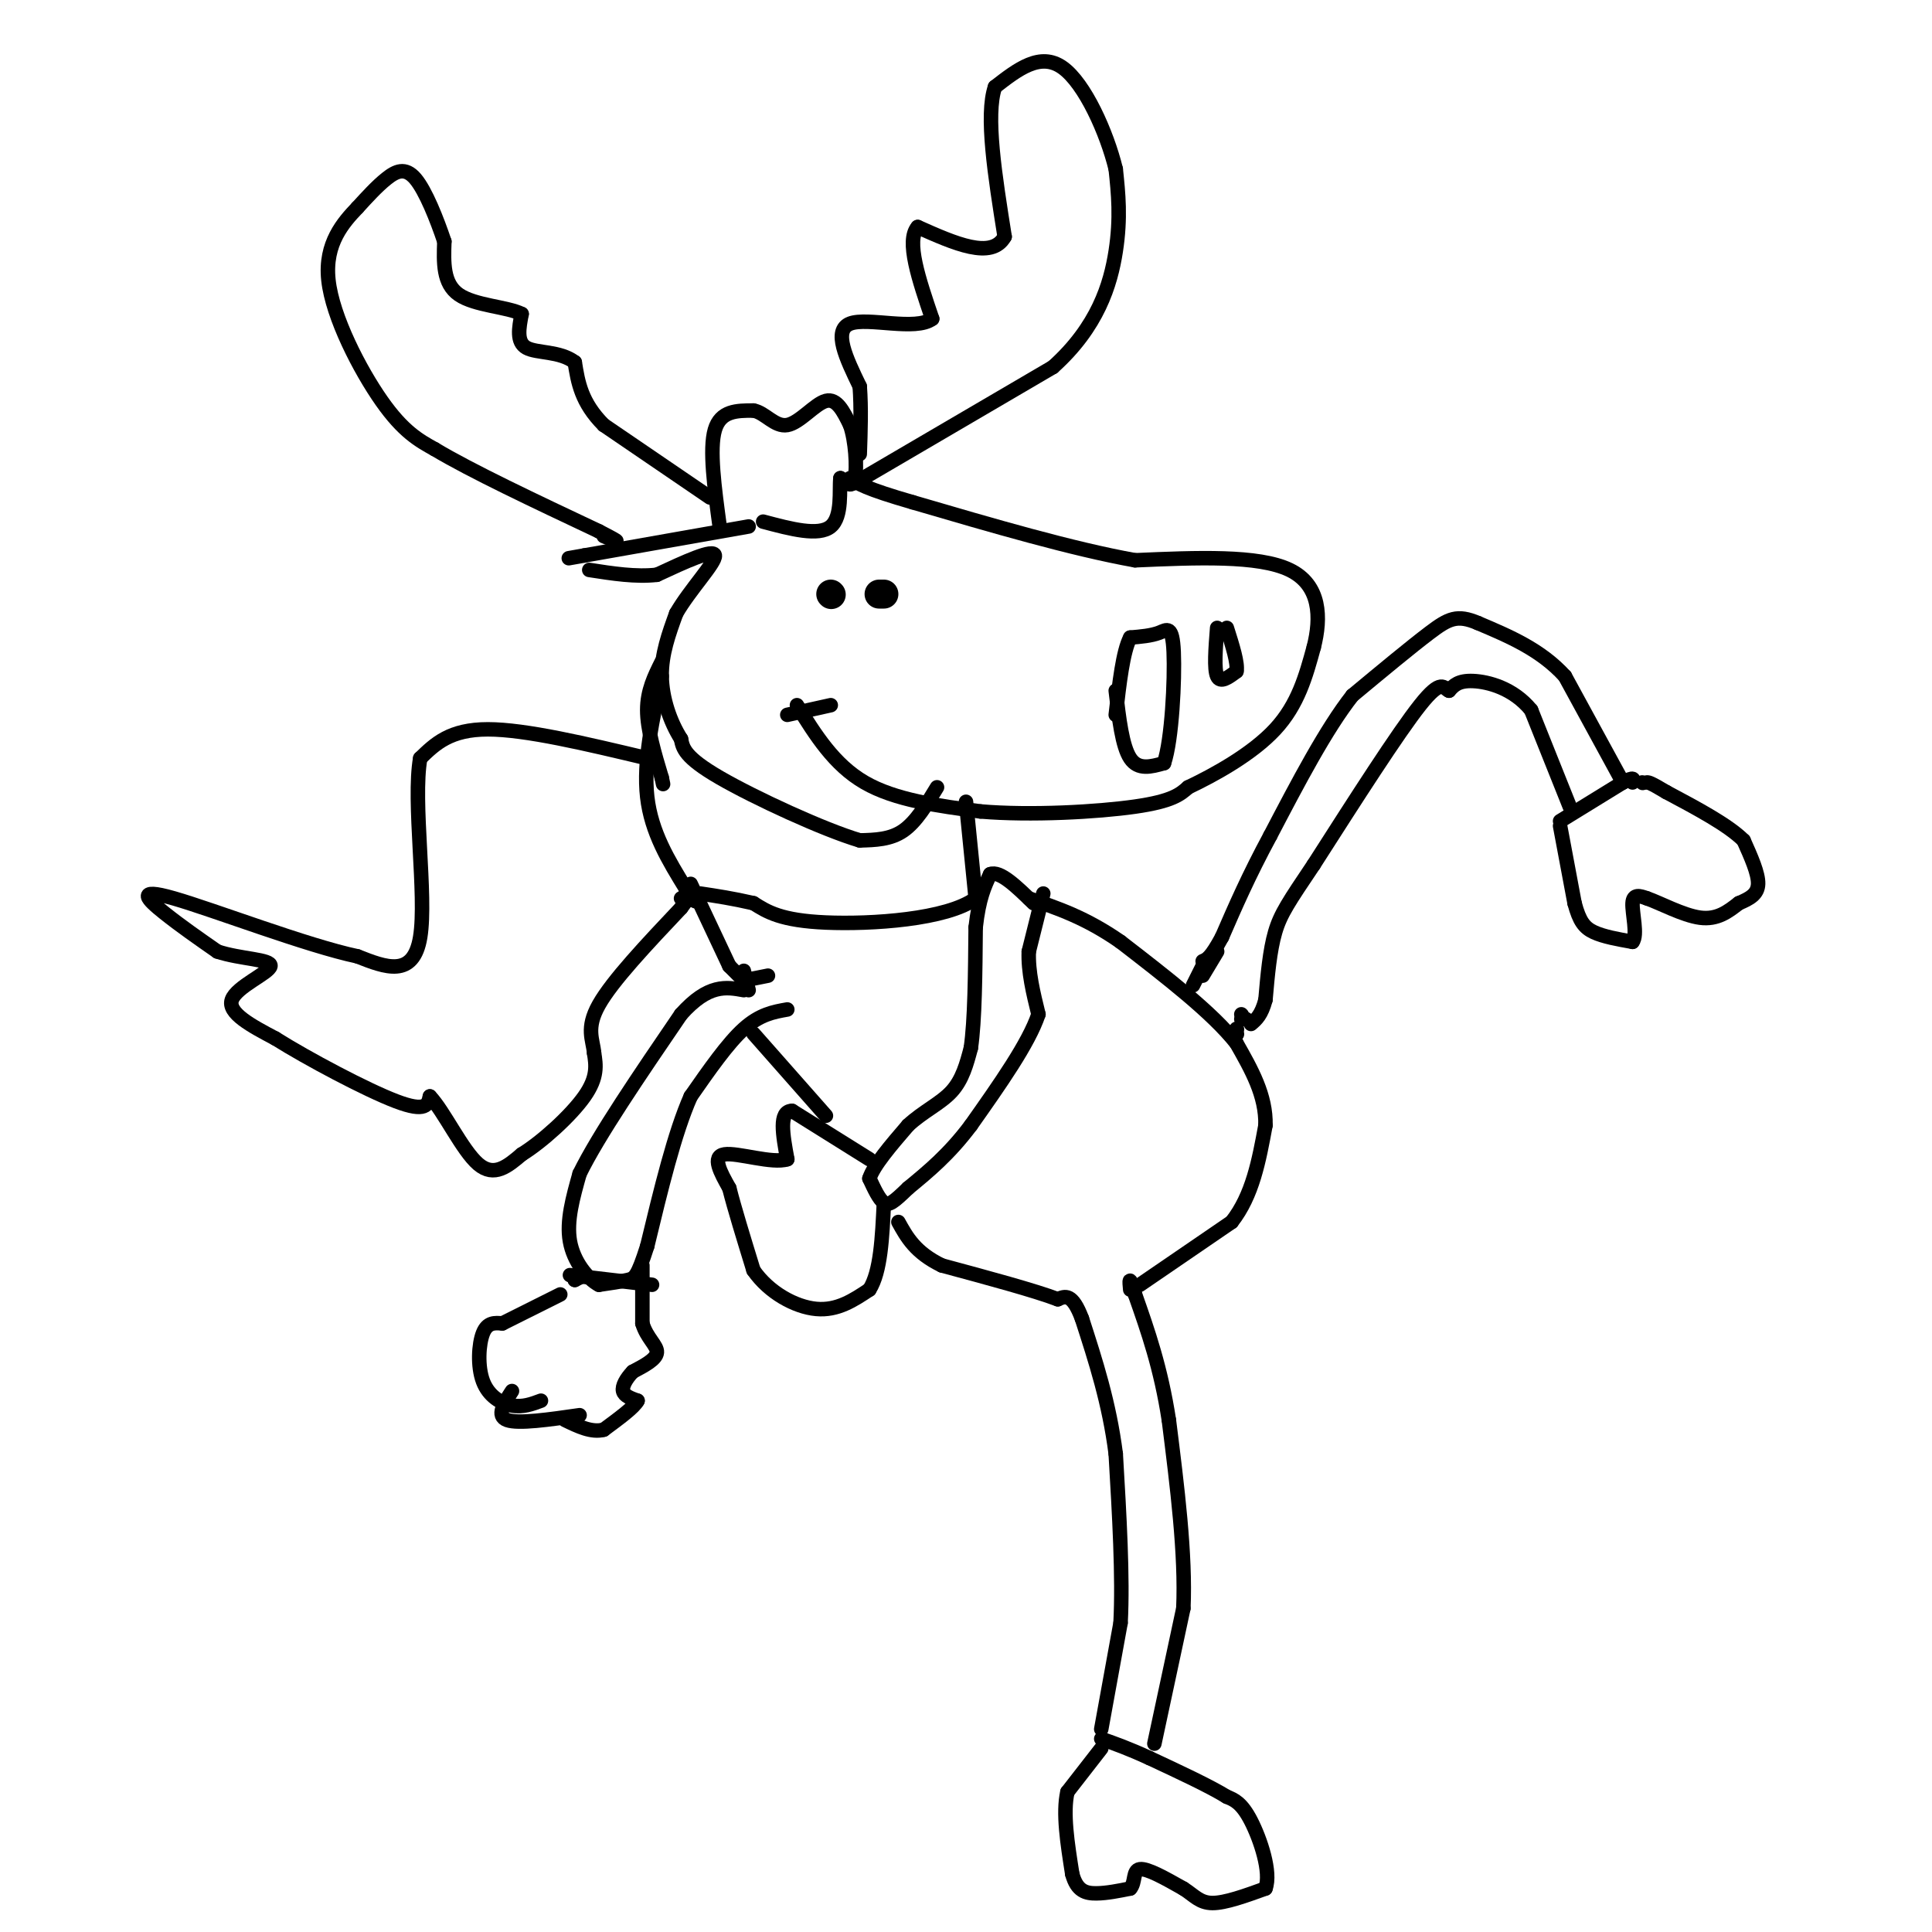 <svg viewBox='0 0 400 400' version='1.1' xmlns='http://www.w3.org/2000/svg' xmlns:xlink='http://www.w3.org/1999/xlink'><g fill='none' stroke='#000000' stroke-width='3' stroke-linecap='round' stroke-linejoin='round'><path d='M228,362c0.000,0.000 -7.000,9.000 -7,9'/><path d='M221,371c-1.000,4.333 0.000,10.667 1,17'/><path d='M222,388c0.956,3.578 2.844,4.022 5,4c2.156,-0.022 4.578,-0.511 7,-1'/><path d='M234,391c1.133,-1.222 0.467,-3.778 2,-4c1.533,-0.222 5.267,1.889 9,4'/><path d='M245,391c2.244,1.422 3.356,2.978 6,3c2.644,0.022 6.822,-1.489 11,-3'/><path d='M262,391c1.267,-3.356 -1.067,-10.244 -3,-14c-1.933,-3.756 -3.467,-4.378 -5,-5'/><path d='M254,372c-3.500,-2.167 -9.750,-5.083 -16,-8'/><path d='M238,364c-4.333,-2.000 -7.167,-3.000 -10,-4'/><path d='M239,361c0.000,0.000 6.000,-28.000 6,-28'/><path d='M245,333c0.500,-11.167 -1.250,-25.083 -3,-39'/><path d='M242,294c-1.667,-10.833 -4.333,-18.417 -7,-26'/><path d='M235,268c-1.333,-4.500 -1.167,-2.750 -1,-1'/><path d='M228,358c0.000,0.000 4.000,-22.000 4,-22'/><path d='M232,336c0.500,-9.500 -0.250,-22.250 -1,-35'/><path d='M231,301c-1.333,-10.500 -4.167,-19.250 -7,-28'/><path d='M224,273c-2.000,-5.333 -3.500,-4.667 -5,-4'/><path d='M219,269c-4.833,-1.833 -14.417,-4.417 -24,-7'/><path d='M195,262c-5.500,-2.667 -7.250,-5.833 -9,-9'/><path d='M236,266c0.000,0.000 19.000,-13.000 19,-13'/><path d='M255,253c4.333,-5.500 5.667,-12.750 7,-20'/><path d='M262,233c0.167,-6.167 -2.917,-11.583 -6,-17'/><path d='M256,216c-5.000,-6.333 -14.500,-13.667 -24,-21'/><path d='M232,195c-7.167,-5.000 -13.083,-7.000 -19,-9'/><path d='M325,167c0.000,0.000 -8.000,-20.000 -8,-20'/><path d='M317,147c-3.689,-4.533 -8.911,-5.867 -12,-6c-3.089,-0.133 -4.044,0.933 -5,2'/><path d='M300,143c-1.133,-0.489 -1.467,-2.711 -6,3c-4.533,5.711 -13.267,19.356 -22,33'/><path d='M272,179c-5.111,7.622 -6.889,10.178 -8,14c-1.111,3.822 -1.556,8.911 -2,14'/><path d='M262,207c-0.833,3.167 -1.917,4.083 -3,5'/><path d='M258,211c0.000,0.000 -1.000,0.000 -1,0'/><path d='M256,214c0.000,0.000 0.100,0.100 0.1,0.1'/><path d='M256,213c0.000,0.000 0.100,0.100 0.1,0.1'/><path d='M257,210c0.000,0.000 0.100,0.100 0.1,0.1'/><path d='M323,170c0.000,0.000 13.000,-8.000 13,-8'/><path d='M336,162c2.500,-1.333 2.250,-0.667 2,0'/><path d='M336,162c0.000,0.000 -12.000,-22.000 -12,-22'/><path d='M324,140c-5.000,-5.500 -11.500,-8.250 -18,-11'/><path d='M306,129c-4.311,-1.844 -6.089,-0.956 -10,2c-3.911,2.956 -9.956,7.978 -16,13'/><path d='M280,144c-5.500,7.000 -11.250,18.000 -17,29'/><path d='M263,173c-4.500,8.333 -7.250,14.667 -10,21'/><path d='M253,194c-2.333,4.333 -3.167,4.667 -4,5'/><path d='M252,197c0.000,0.000 -3.000,5.000 -3,5'/><path d='M249,200c0.000,0.000 -2.000,4.000 -2,4'/><path d='M323,171c0.000,0.000 3.000,16.000 3,16'/><path d='M326,187c1.000,3.733 2.000,5.067 4,6c2.000,0.933 5.000,1.467 8,2'/><path d='M338,195c1.111,-1.422 -0.111,-5.978 0,-8c0.111,-2.022 1.556,-1.511 3,-1'/><path d='M341,186c2.556,0.867 7.444,3.533 11,4c3.556,0.467 5.778,-1.267 8,-3'/><path d='M360,187c2.267,-0.956 3.933,-1.844 4,-4c0.067,-2.156 -1.467,-5.578 -3,-9'/><path d='M361,174c-3.167,-3.167 -9.583,-6.583 -16,-10'/><path d='M345,164c-3.333,-2.000 -3.667,-2.000 -4,-2'/><path d='M340,162c0.000,0.000 0.100,0.100 0.1,0.1'/><path d='M216,185c0.000,0.000 -3.000,12.000 -3,12'/><path d='M213,197c-0.167,4.167 0.917,8.583 2,13'/><path d='M215,210c-2.000,6.000 -8.000,14.500 -14,23'/><path d='M201,233c-4.500,6.000 -8.750,9.500 -13,13'/><path d='M188,246c-3.000,2.911 -4.000,3.689 -5,3c-1.000,-0.689 -2.000,-2.844 -3,-5'/><path d='M180,244c0.833,-2.667 4.417,-6.833 8,-11'/><path d='M188,233c3.067,-2.867 6.733,-4.533 9,-7c2.267,-2.467 3.133,-5.733 4,-9'/><path d='M201,217c0.833,-5.667 0.917,-15.333 1,-25'/><path d='M202,192c0.667,-6.000 1.833,-8.500 3,-11'/><path d='M205,181c2.000,-0.833 5.500,2.583 9,6'/><path d='M180,240c0.000,0.000 -16.000,-10.000 -16,-10'/><path d='M164,230c-2.833,0.000 -1.917,5.000 -1,10'/><path d='M163,240c-3.089,1.022 -10.311,-1.422 -13,-1c-2.689,0.422 -0.844,3.711 1,7'/><path d='M151,246c1.000,4.000 3.000,10.500 5,17'/><path d='M156,263c3.178,4.600 8.622,7.600 13,8c4.378,0.400 7.689,-1.800 11,-4'/><path d='M180,267c2.333,-3.667 2.667,-10.833 3,-18'/><path d='M163,209c-2.833,0.500 -5.667,1.000 -9,4c-3.333,3.000 -7.167,8.500 -11,14'/><path d='M143,227c-3.333,7.500 -6.167,19.250 -9,31'/><path d='M134,258c-2.022,6.333 -2.578,6.667 -4,7c-1.422,0.333 -3.711,0.667 -6,1'/><path d='M124,266c-2.356,-1.222 -5.244,-4.778 -6,-9c-0.756,-4.222 0.622,-9.111 2,-14'/><path d='M120,243c3.833,-7.833 12.417,-20.417 21,-33'/><path d='M141,210c5.667,-6.333 9.333,-5.667 13,-5'/><path d='M143,183c0.000,0.000 8.000,17.000 8,17'/><path d='M171,231c0.000,0.000 -15.000,-17.000 -15,-17'/><path d='M151,200c0.000,0.000 2.000,2.000 2,2'/><path d='M154,201c0.000,0.000 1.000,4.000 1,4'/><path d='M154,203c0.000,0.000 5.000,-1.000 5,-1'/><path d='M133,262c0.000,0.000 0.000,12.000 0,12'/><path d='M133,274c0.889,3.022 3.111,4.578 3,6c-0.111,1.422 -2.556,2.711 -5,4'/><path d='M131,284c-1.356,1.422 -2.244,2.978 -2,4c0.244,1.022 1.622,1.511 3,2'/><path d='M132,290c-0.667,1.333 -3.833,3.667 -7,6'/><path d='M125,296c-2.500,0.667 -5.250,-0.667 -8,-2'/><path d='M120,293c-6.333,0.917 -12.667,1.833 -15,1c-2.333,-0.833 -0.667,-3.417 1,-6'/><path d='M112,290c-1.881,0.702 -3.762,1.405 -6,1c-2.238,-0.405 -4.833,-1.917 -6,-5c-1.167,-3.083 -0.905,-7.738 0,-10c0.905,-2.262 2.452,-2.131 4,-2'/><path d='M104,274c2.667,-1.333 7.333,-3.667 12,-6'/><path d='M135,266c0.000,0.000 -17.000,-2.000 -17,-2'/><path d='M119,265c0.000,0.000 1.000,-1.000 1,-1'/><path d='M121,264c0.000,0.000 -2.000,1.000 -2,1'/><path d='M172,146c0.000,0.000 -9.000,2.000 -9,2'/><path d='M165,146c3.833,6.167 7.667,12.333 14,16c6.333,3.667 15.167,4.833 24,6'/><path d='M203,168c10.356,0.889 24.244,0.111 32,-1c7.756,-1.111 9.378,-2.556 11,-4'/><path d='M246,163c5.356,-2.533 13.244,-6.867 18,-12c4.756,-5.133 6.378,-11.067 8,-17'/><path d='M272,134c1.556,-6.111 1.444,-12.889 -5,-16c-6.444,-3.111 -19.222,-2.556 -32,-2'/><path d='M235,116c-13.000,-2.333 -29.500,-7.167 -46,-12'/><path d='M189,104c-9.833,-2.833 -11.417,-3.917 -13,-5'/><path d='M177,100c0.000,0.000 41.000,-24.000 41,-24'/><path d='M218,76c9.267,-8.311 11.933,-17.089 13,-24c1.067,-6.911 0.533,-11.956 0,-17'/><path d='M231,35c-1.822,-7.489 -6.378,-17.711 -11,-21c-4.622,-3.289 -9.311,0.356 -14,4'/><path d='M206,18c-2.000,5.833 0.000,18.417 2,31'/><path d='M208,49c-2.667,4.833 -10.333,1.417 -18,-2'/><path d='M190,47c-2.500,2.833 0.250,10.917 3,19'/><path d='M193,66c-3.400,2.600 -13.400,-0.400 -17,1c-3.600,1.400 -0.800,7.200 2,13'/><path d='M178,80c0.333,4.500 0.167,9.250 0,14'/><path d='M194,163c-2.167,3.583 -4.333,7.167 -7,9c-2.667,1.833 -5.833,1.917 -9,2'/><path d='M178,174c-7.489,-2.222 -21.711,-8.778 -29,-13c-7.289,-4.222 -7.644,-6.111 -8,-8'/><path d='M141,153c-2.267,-3.556 -3.933,-8.444 -4,-13c-0.067,-4.556 1.467,-8.778 3,-13'/><path d='M140,127c2.778,-4.867 8.222,-10.533 8,-12c-0.222,-1.467 -6.111,1.267 -12,4'/><path d='M136,119c-4.333,0.500 -9.167,-0.250 -14,-1'/><path d='M155,109c0.000,0.000 -34.000,6.000 -34,6'/><path d='M121,115c-5.667,1.000 -2.833,0.500 0,0'/><path d='M149,109c-1.083,-8.000 -2.167,-16.000 -1,-20c1.167,-4.000 4.583,-4.000 8,-4'/><path d='M156,85c2.405,0.417 4.417,3.458 7,3c2.583,-0.458 5.738,-4.417 8,-5c2.262,-0.583 3.631,2.208 5,5'/><path d='M176,88c1.133,3.222 1.467,8.778 1,11c-0.467,2.222 -1.733,1.111 -3,0'/><path d='M174,99c-0.289,2.267 0.489,7.933 -2,10c-2.489,2.067 -8.244,0.533 -14,-1'/><path d='M147,103c0.000,0.000 -22.000,-15.000 -22,-15'/><path d='M125,88c-4.667,-4.667 -5.333,-8.833 -6,-13'/><path d='M119,75c-3.111,-2.378 -7.889,-1.822 -10,-3c-2.111,-1.178 -1.556,-4.089 -1,-7'/><path d='M108,65c-2.911,-1.489 -9.689,-1.711 -13,-4c-3.311,-2.289 -3.156,-6.644 -3,-11'/><path d='M92,50c-1.536,-4.571 -3.875,-10.500 -6,-13c-2.125,-2.500 -4.036,-1.571 -6,0c-1.964,1.571 -3.982,3.786 -6,6'/><path d='M74,43c-2.810,2.952 -6.833,7.333 -6,15c0.833,7.667 6.524,18.619 11,25c4.476,6.381 7.738,8.190 11,10'/><path d='M90,93c7.500,4.500 20.750,10.750 34,17'/><path d='M124,110c5.833,3.000 3.417,2.000 1,1'/><path d='M137,137c-1.500,3.000 -3.000,6.000 -3,10c0.000,4.000 1.500,9.000 3,14'/><path d='M137,161c0.500,2.333 0.250,1.167 0,0'/><path d='M137,140c-1.917,8.833 -3.833,17.667 -3,25c0.833,7.333 4.417,13.167 8,19'/><path d='M142,184c1.833,3.500 2.417,2.750 3,2'/><path d='M200,166c0.000,0.000 2.000,20.000 2,20'/><path d='M202,186c-5.911,4.400 -21.689,5.400 -31,5c-9.311,-0.400 -12.156,-2.200 -15,-4'/><path d='M156,187c-4.333,-1.000 -7.667,-1.500 -11,-2'/><path d='M134,157c-12.583,-3.000 -25.167,-6.000 -33,-6c-7.833,0.000 -10.917,3.000 -14,6'/><path d='M87,157c-1.600,8.978 1.400,28.422 0,37c-1.400,8.578 -7.200,6.289 -13,4'/><path d='M74,198c-10.357,-2.179 -29.750,-9.625 -38,-12c-8.250,-2.375 -5.357,0.321 -2,3c3.357,2.679 7.179,5.339 11,8'/><path d='M45,197c4.774,1.595 11.208,1.583 11,3c-0.208,1.417 -7.060,4.262 -8,7c-0.940,2.738 4.030,5.369 9,8'/><path d='M57,215c6.644,4.178 18.756,10.622 25,13c6.244,2.378 6.622,0.689 7,-1'/><path d='M89,227c2.911,3.044 6.689,11.156 10,14c3.311,2.844 6.156,0.422 9,-2'/><path d='M108,239c4.200,-2.578 10.200,-8.022 13,-12c2.800,-3.978 2.400,-6.489 2,-9'/><path d='M123,218c-0.222,-2.733 -1.778,-5.067 1,-10c2.778,-4.933 9.889,-12.467 17,-20'/><path d='M141,188c2.833,-3.667 1.417,-2.833 0,-2'/><path d='M231,143c0.667,5.750 1.333,11.500 3,14c1.667,2.500 4.333,1.750 7,1'/><path d='M241,158c1.643,-4.798 2.250,-17.292 2,-23c-0.250,-5.708 -1.357,-4.631 -3,-4c-1.643,0.631 -3.821,0.815 -6,1'/><path d='M234,132c-1.500,2.833 -2.250,9.417 -3,16'/><path d='M252,130c-0.333,4.250 -0.667,8.500 0,10c0.667,1.500 2.333,0.250 4,-1'/><path d='M256,139c0.333,-1.667 -0.833,-5.333 -2,-9'/></g>
<g fill='none' stroke='#000000' stroke-width='6' stroke-linecap='round' stroke-linejoin='round'><path d='M172,123c0.000,0.000 0.100,0.100 0.1,0.1'/><path d='M182,123c0.000,0.000 1.000,0.000 1,0'/></g>
</svg>